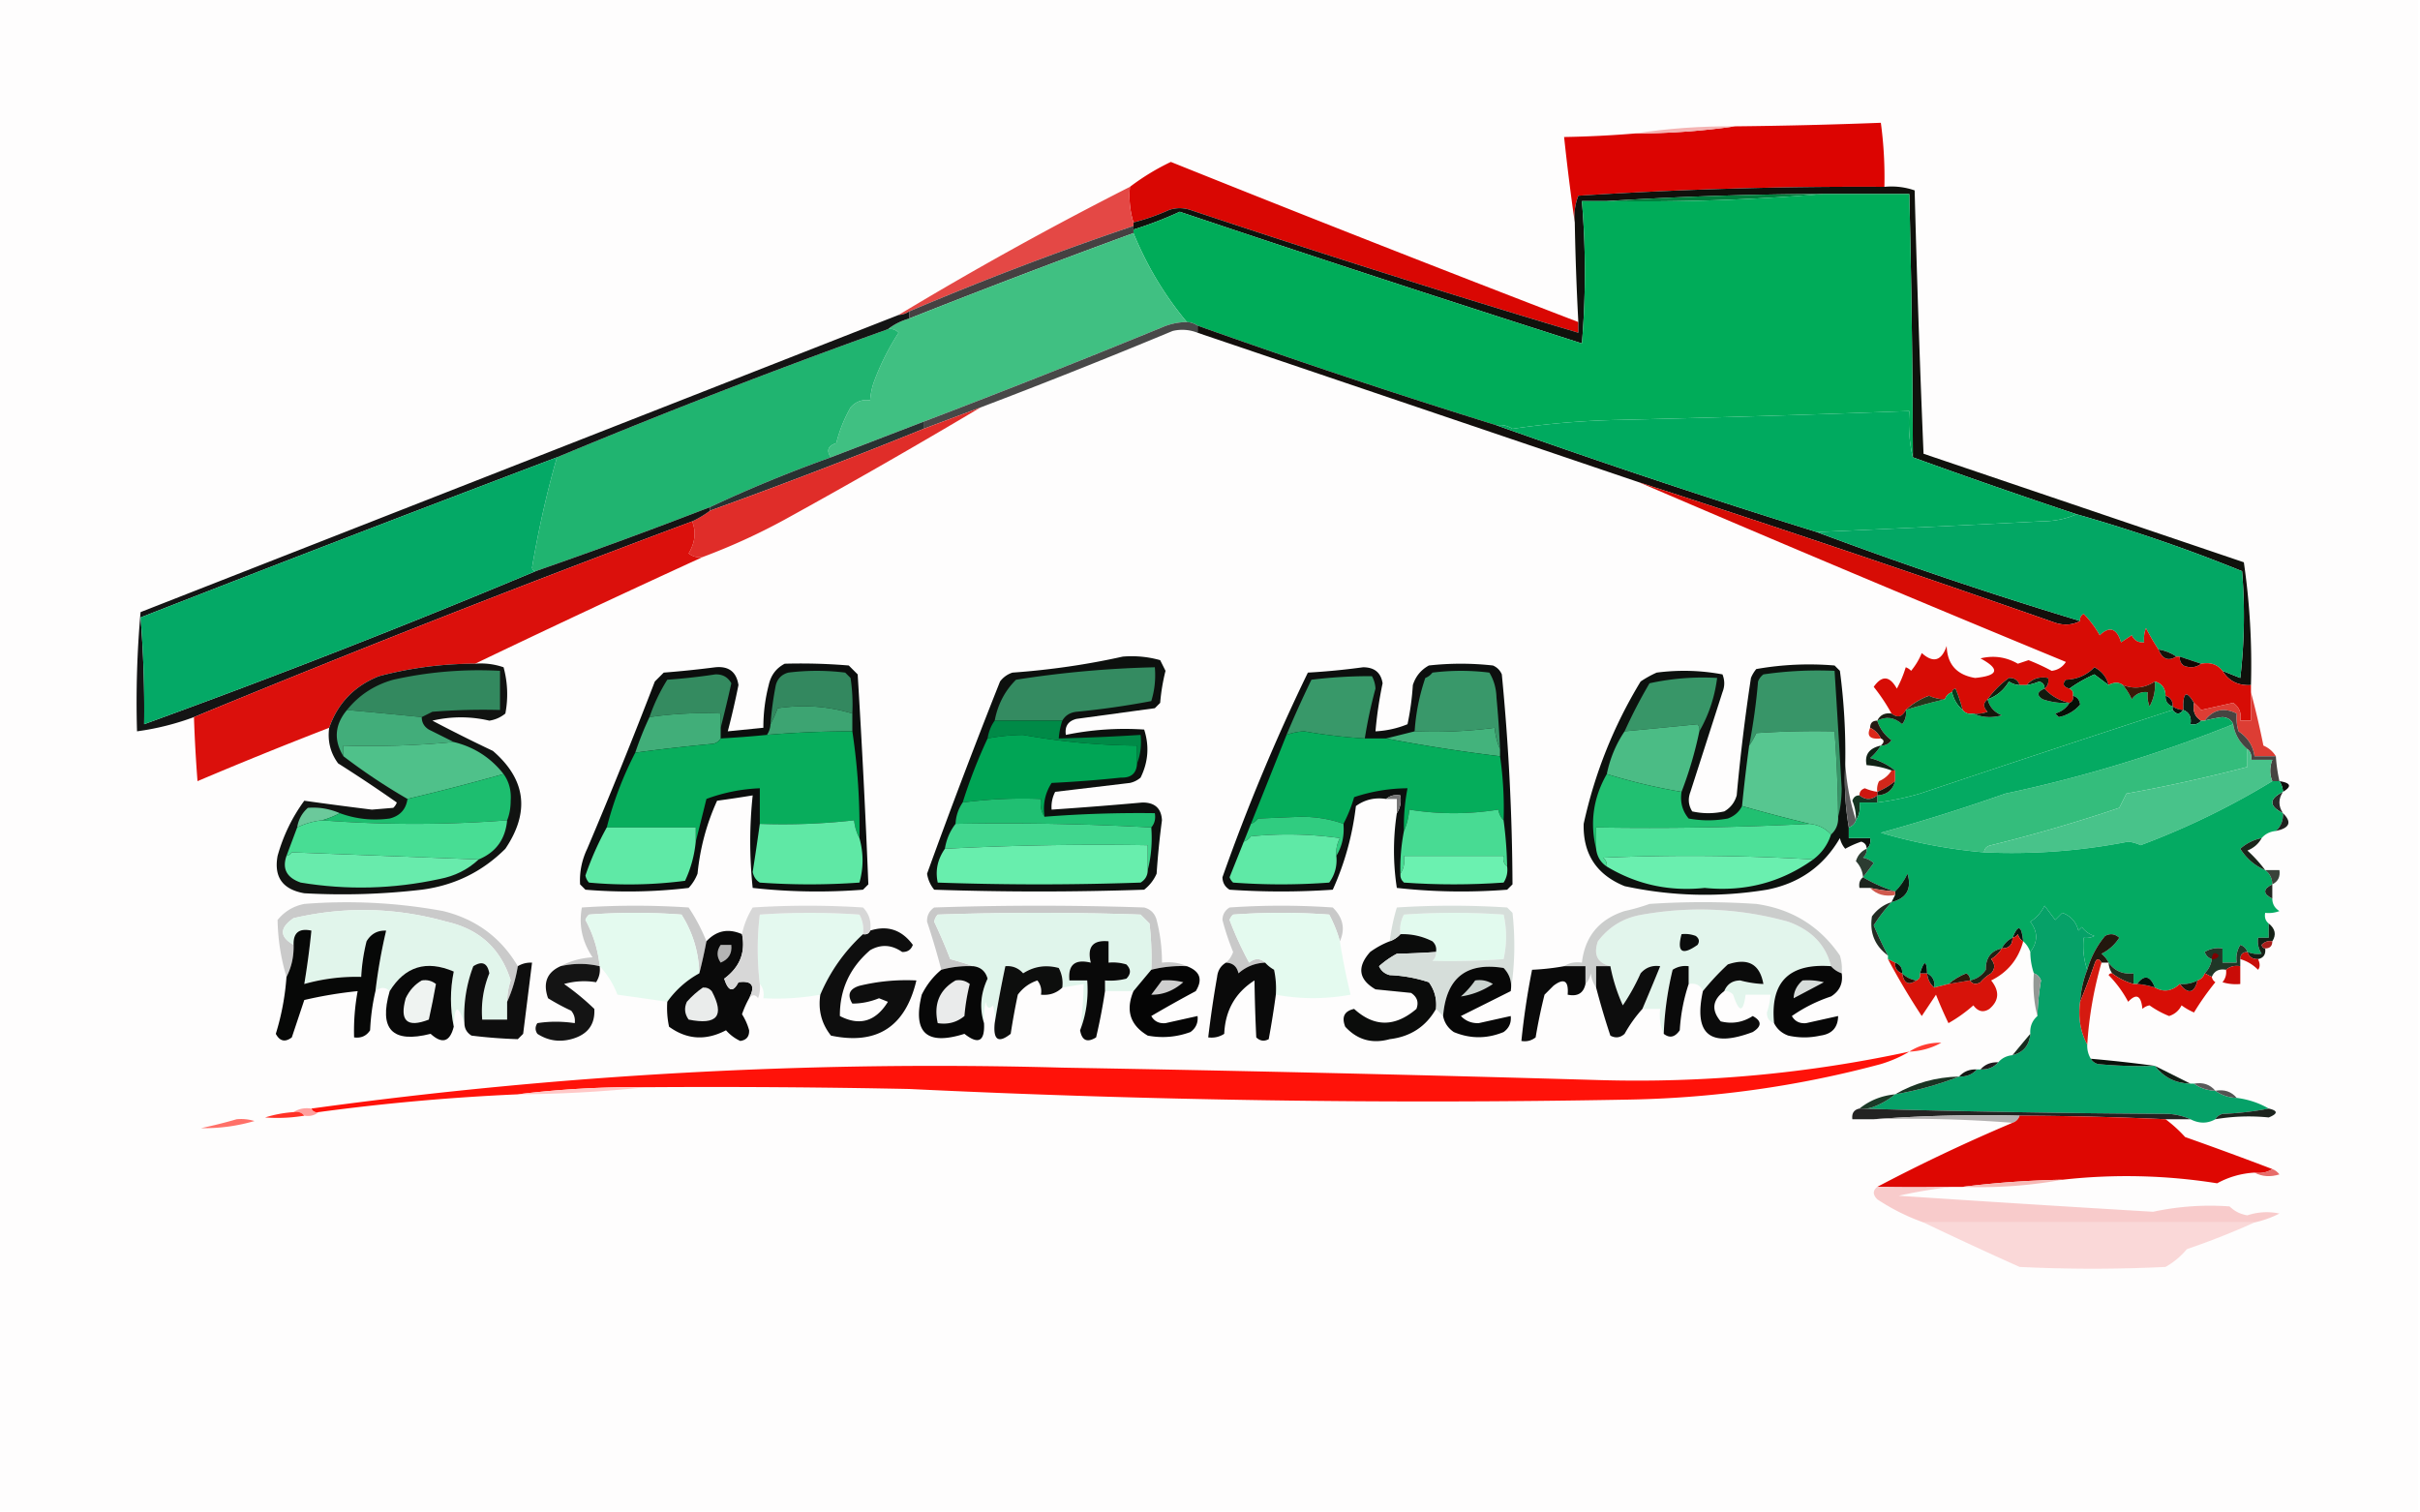 <?xml version="1.0" encoding="UTF-8"?>
<svg data-bbox="-0.5 -0.5 680 425" height="425" width="680" xmlns="http://www.w3.org/2000/svg" shape-rendering="geometricPrecision" text-rendering="geometricPrecision" image-rendering="optimizeQuality" fill-rule="evenodd" clip-rule="evenodd" data-type="ugc">
    <g>
        <path d="M-.5-.5h680v425H-.5z" fill="#fefdfd"/>
        <path d="M529.5 52.5q-43.043-.248-86 2.5-1.402 3.57-1 7.5a645 645 0 0 1-3-24q10.02-.169 20-1 14.294-.02 28-2 20.508-.209 41-1a114 114 0 0 1 1 18" fill="#dc0401"/>
        <path d="M487.5 35.5q-13.706 1.98-28 2 13.697-2.114 28-2" fill="#f4b4b3"/>
        <path d="M443.5 90.5v3a3619 3619 0 0 1-109-34.5q-3-1-6 0a61.5 61.5 0 0 1-10 3.5q-1.469-4.687-1-10a66 66 0 0 1 11.5-7 8246 8246 0 0 0 114.5 45" fill="#d90703"/>
        <path d="M529.5 52.5q4.422-.416 8.5 1 .946 37.011 2.5 74l90 30.5a199 199 0 0 1 2 34.5q-5.377.312-8-4 2.457.989 5 2a150.5 150.5 0 0 0 .5-30 452 452 0 0 0-46.5-16 1872 1872 0 0 1-46-16 3504 3504 0 0 0-1-74h-24q-30.768.102-61 2h-7a240.4 240.4 0 0 1 0 40 7907 7907 0 0 1-113-37 107 107 0 0 1-13 5v-2a61.5 61.5 0 0 0 10-3.5q3-1 6 0a3619 3619 0 0 0 109 34.5v-3a785 785 0 0 1-1-28q-.402-3.93 1-7.5a1236 1236 0 0 1 86-2.5" fill="#10110c"/>
        <path d="M512.5 54.5a615 615 0 0 1-61 2 1027 1027 0 0 1 61-2" fill="#00803e"/>
        <path d="M317.5 52.5q-.469 5.313 1 10v1a888 888 0 0 0-63 24 5.73 5.73 0 0 1-3 1 1022 1022 0 0 1 65-36" fill="#e44845"/>
        <path d="M512.5 54.5h24q.89 36.993 1 74-1.477-6.201-1-13a5822 5822 0 0 1-82 2.5 231 231 0 0 0-29.5 2.5q-2.034-1.32-4.5-1a2161 2161 0 0 1-84-28 5.73 5.73 0 0 0-3-1q-9.39-11.265-15-25v-1a107 107 0 0 0 13-5 7907 7907 0 0 0 113 37 240.4 240.4 0 0 0 0-40h7a615 615 0 0 0 61-2" fill="#00ac59"/>
        <path d="M318.5 63.5v2a2524 2524 0 0 0-63 24v-2a888 888 0 0 1 63-24" fill="#454142"/>
        <path d="M318.5 65.5q5.61 13.735 15 25-3.64.034-7 1.5a2771 2771 0 0 1-67 26.5l-26 10q-2.058-2.775 1.5-4a39.2 39.2 0 0 1 4-10q2.166-2.483 5.5-2 .18-2.548 1-5 2.748-7.496 7-14-1.237-1.329-3-1 2.625-2.055 6-3a2524 2524 0 0 1 63-24" fill="#40c082"/>
        <path d="M336.5 91.5a2161 2161 0 0 0 84 28 2373 2373 0 0 0 90 30 1204 1204 0 0 0 74 25q-3.192 1.694-7 .5a5231 5231 0 0 0-117-39.5q-62.02-21.013-124-42z" fill="#130f0c"/>
        <path d="M333.5 90.5a5.73 5.73 0 0 1 3 1v2a11.6 11.6 0 0 0-7-.5 1864 1864 0 0 1-54 21.5l-16 6v-2a2771 2771 0 0 0 67-26.5 17.8 17.8 0 0 1 7-1.5" fill="#484848"/>
        <path d="M537.5 128.5a1872 1872 0 0 0 46 16q-4.392 1.98-10 2-31.734 1.65-63 3a2373 2373 0 0 1-90-30q2.466-.32 4.5 1a231 231 0 0 1 29.5-2.5 5822 5822 0 0 0 82-2.5q-.477 6.799 1 13" fill="#00aa5f"/>
        <path d="M249.5 92.5q1.763-.329 3 1-4.252 6.504-7 14a20.2 20.2 0 0 0-1 5q-3.334-.483-5.5 2a39.2 39.2 0 0 0-4 10q-3.558 1.225-1.5 4a384 384 0 0 0-34 14 1507 1507 0 0 1-49 18q-.814-.09-1-1 2.752-16.185 7-31a1953 1953 0 0 1 93-36" fill="#20b470"/>
        <path d="M259.5 118.5v2a1631 1631 0 0 1-60 23v-1a384 384 0 0 1 34-14z" fill="#283232"/>
        <path d="M275.5 114.5a1886 1886 0 0 1-55 31.5 178 178 0 0 1-23 10.5q-2.217.393-4-1 2.732-4.539 1-9a27.2 27.2 0 0 0 5-3 1631 1631 0 0 0 60-23z" fill="#e02d29"/>
        <path d="M255.5 87.5v2q-3.375.945-6 3a1953 1953 0 0 0-93 36 11882 11882 0 0 0-117 45 324 324 0 0 1 1 30 2456 2456 0 0 0 110-43 1507 1507 0 0 0 49-18v1a27.2 27.2 0 0 1-5 3 4395 4395 0 0 0-140 55 74.8 74.8 0 0 1-16 4 286 286 0 0 1 1-33.5 477805 477805 0 0 0 213-83.5 5.73 5.73 0 0 0 3-1" fill="#141414"/>
        <path d="M583.5 144.5a452 452 0 0 1 46.5 16 150.5 150.5 0 0 1-.5 30q-2.543-1.011-5-2-2.127-2.712-6-2l-6-2h-1q-2.145-1.556-5-2a69 69 0 0 1-3.5-6 8.4 8.4 0 0 0-.5 4q-2.436.21-3.5-2l-3 2q-1.817-5.943-6-2a29.8 29.8 0 0 0-4.5-6q-1.197.686-1 2a1204 1204 0 0 1-74-25q31.266-1.35 63-3 5.608-.02 10-2" fill="#03a764"/>
        <path d="M460.5 135.5a5231 5231 0 0 1 117 39.5q3.808 1.194 7-.5-.197-1.314 1-2a29.8 29.8 0 0 1 4.5 6q4.183-3.943 6 2l3-2q1.064 2.21 3.5 2a8.4 8.4 0 0 1 .5-4 69 69 0 0 0 3.5 6q1.636 4.038 5 2h1q-.129 1.494 1 2.5 2.83 1.17 5-.5 3.873-.712 6 2 2.623 4.312 8 4v10h-3q.576-3.248-2-5l-9 2a31 31 0 0 0-2-2q-3.274-5.538-3 2a5.73 5.73 0 0 1-3-1q.11-2.29-2-3-.081-3.198-3-4-4.31 2.782-9 1-1.698-1.281-4 0-.833-3.343-4-5-3.188 3.323-8 3.5-1.6 1.738 1 2.5 1.257.513 1 2 .257 1.487-1 2-4.208-.907-7-4 1.356-1.063 1-3-3.765-.67-6 2h-2q-.693-2.07-3-2a25.7 25.7 0 0 0-6 6q-1.937 1.563 0 3.5a8.4 8.4 0 0 1-4 .5q-1.937.356-3-1a54 54 0 0 0-2-6q-.91.186-1 1-1.5.5-2 2a11.2 11.2 0 0 1-4.5-1q-3.818 1.456-6.5 4-1.458 2.99-4 1a52 52 0 0 0-5-7.5q3.464-4.929 6.5.5a32.5 32.5 0 0 0 2.5-6 3.65 3.65 0 0 1 1.5 1 19 19 0 0 0 3-5q4.844 4.345 7-2 .222 7.728 8 9 9.864-.966 1.5-5.5 5.571-1.344 10.5 1.5l3-1a58 58 0 0 1 6.5 3q2.562-.304 4-2.5a9218 9218 0 0 1-120-50.5" fill="#d70c05"/>
        <path d="M156.5 128.5q-4.248 14.815-7 31 .186.91 1 1a2456 2456 0 0 1-110 43 324 324 0 0 0-1-30q58.23-22.75 117-45" fill="#04a966"/>
        <path d="M194.5 146.5q1.732 4.461-1 9 1.783 1.393 4 1a3946 3946 0 0 0-64 30 105.3 105.3 0 0 0-27 3.5q-10.37 4.119-14 14.5a1229 1229 0 0 0-37 15 408 408 0 0 1-1-18 4395 4395 0 0 1 140-55" fill="#db100c"/>
        <path d="M606.5 182.5q2.855.444 5 2-3.364 2.038-5-2" fill="#14130a"/>
        <path d="M315.5 184.5q5.409-.434 10.5 1l1.5 3a55.6 55.6 0 0 0-1.5 9l-1.5 1.5-22 3q-3.544.884-3 4.5a82 82 0 0 1 22-1.5q2.234 6.916-1 13.5a6.8 6.8 0 0 1-3 1.5l-21 2.5a9.1 9.1 0 0 0-1 5q12.757-.861 25.5-2 5.248-.031 5.5 5a228 228 0 0 0-1.5 15 11.5 11.5 0 0 1-3.5 4.5 870 870 0 0 1-59 0 9.2 9.2 0 0 1-2-4.5 1854 1854 0 0 1 20.5-54 6.98 6.98 0 0 1 3.5-2.5q15.885-1.137 31-4.5" fill="#0d100e"/>
        <path d="m612.5 184.5 6 2q-2.17 1.67-5 .5-1.129-1.006-1-2.5" fill="#120803"/>
        <path d="M133.5 186.5a19.4 19.4 0 0 1 8 1 28.7 28.7 0 0 1 .5 13 9.2 9.2 0 0 1-4.5 2 34.9 34.9 0 0 0-16 0 443 443 0 0 0 17 8.5q13.93 12.02 3.5 27.5-9.737 9.708-23.5 11.5a191 191 0 0 1-33 1q-9.13-1.605-7.5-10.5 2.38-8.508 7.5-15.5 9.368 1.315 19 2.5l6-.5a3.65 3.65 0 0 0 1-1.5 408 408 0 0 0-16.5-11q-3.247-4.421-2.5-10 3.63-10.381 14-14.5a105.3 105.3 0 0 1 27-3.5" fill="#111311"/>
        <path d="M220.5 186.5q9.014-.249 18 .5l2.5 2.5a2742 2742 0 0 1 3 59l-1.5 1.5q-15.57 1.213-31-.5a123 123 0 0 1 0-26 359 359 0 0 1-10 1.5q-4.416 9.665-5.5 20.5a12.4 12.4 0 0 1-2.5 4 144.2 144.2 0 0 1-29 .5l-1.5-1.5q-.288-5.17 2-10a1460 1460 0 0 0 19-47l2.5-2.5q7.27-.57 14.5-1.5 5.666-.55 6.5 5a225 225 0 0 1-3 13l10-1q-.022-6.09 1.5-12 .899-4.131 4.5-6" fill="#0c0e0d"/>
        <path d="M392.5 228.5q1.426-2.128 1-5-2.398-.401-4 1-4.778-.72-8.5 2-1.464 12.373-6.5 23.5-14.5 1-29 0-1.956-1.206-2-3.5a557 557 0 0 1 24-57.5 198 198 0 0 0 15.5-1.5q4.795-.006 5.5 4.5a113 113 0 0 0-2 13.5 27.3 27.3 0 0 0 9-2 77 77 0 0 0 1.5-11q1.161-3.659 4.5-5.5 9-1 18 0 1.75.75 2.5 2.5a639 639 0 0 1 3 59l-1.5 1.5q-15.57 1.213-31-.5a69.2 69.2 0 0 1 0-21" fill="#0d0f0e"/>
        <path d="M518.5 214.5q-.485 9.285 1 18v3h6q.356 1.937-1 3 .045-1.496-1.5-2a27 27 0 0 0-4.5 2 6.8 6.8 0 0 1-1.5-3q-6.871 11.85-20.5 14.5-20.099 3.295-40-1-11.827-4.816-11.5-17.5 4.666-21.331 16-40a29.5 29.5 0 0 1 4.5-2.5q9.374-1.213 18.5.5 1 2.5 0 5l-9 28q-1.114 2.911.5 5.5 4.5 1 9 0 2.639-1.512 3.5-4.5a555 555 0 0 1 4-33 9.5 9.5 0 0 1 1.5-2.5 85.4 85.4 0 0 1 22-1l1.5 1.5a175 175 0 0 1 1.5 26" fill="#0d110e"/>
        <path d="M567.5 192.5a5.6 5.6 0 0 1-3-1q-2.147 3.656-6 5a25.7 25.7 0 0 1 6-6q2.307-.07 3 2" fill="#111f0f"/>
        <path d="M592.5 192.5a514 514 0 0 1-4-3q-3.907 1.755-7 4-2.6-.762-1-2.5 4.812-.177 8-3.5 3.167 1.657 4 5" fill="#0b1308"/>
        <path d="M574.5 193.5q.045-1.496-1.5-2a14 14 0 0 1-3.5 1q2.235-2.67 6-2 .356 1.937-1 3" fill="#151d0f"/>
        <path d="M118.5 201.5q-10.35-1.049-21-2 5.05-6.27 13-8.5a109.8 109.8 0 0 1 30-2.5v11q-9.513-.25-19 .5z" fill="#33895f"/>
        <path d="M298.5 202.5h-19q1.291-6.84 6-11.5a292 292 0 0 1 39-3.5q.426 4.915-1 9.5a228 228 0 0 1-21 3q-2.73.3-4 2.5" fill="#348b61"/>
        <path d="M548.5 194.5q.09-.814 1-1a54 54 0 0 1 2 6q-2.292-1.953-3-5" fill="#073a1c"/>
        <path d="M592.5 192.5q2.302-1.281 4 0a16.6 16.6 0 0 1 2.5 4q1.665-2.305 4.5-2a8.4 8.4 0 0 0 .5 4q1.803-3.266 1.5-7 2.919.802 3 4-.11 2.29 2 3v1a8838 8838 0 0 0-71 23.5 77 77 0 0 1-12 2.5v-2q4.056-.255 5-4v-3q-2.962-2.385-7-3.5a14.7 14.7 0 0 0 3-3.5q1.884.058 3-1.5-2.946-2.176-4-5.5 3.712-1.932 7 1 1.393-1.783 1-4 5.123-1.638 11-3 .5-1.5 2-2 .708 3.047 3 5 1.063 1.356 3 1 3.7 1.701 8 .5-3.203-1.314-4-4.5 3.853-1.344 6-5a5.6 5.6 0 0 0 3 1h2a14 14 0 0 0 3.5-1q1.545.504 1.5 2-3.187 1.302-.5 3a19.5 19.5 0 0 0 7.5 1q-1.252 2.165-4 3l1 1q3.65-.785 6-3.5-.208-1.951-2-2.5.257-1.487-1-2 3.093-2.245 7-4a514 514 0 0 0 4 3" fill="#03aa57"/>
        <path d="M605.5 191.5q.303 3.734-1.5 7a8.4 8.4 0 0 1-.5-4q-2.835-.305-4.5 2a16.6 16.6 0 0 0-2.5-4q4.69 1.782 9-1" fill="#3a1a08"/>
        <path d="M202.5 204.5v-4q-10.133-.44-20 1a50.6 50.6 0 0 1 5-10.5q6.784-.48 13.5-1.5 3.051-.102 4.5 2.5a366 366 0 0 1-3 12.5" fill="#348b60"/>
        <path d="M239.5 200.5q-10.089-3.102-21-1.5a36 36 0 0 1-2 4.5 94 94 0 0 1 1.5-11q.75-2.75 3.5-3.5a64.2 64.2 0 0 1 16 0l1.5 1.5q.747 4.975.5 10" fill="#33885f"/>
        <path d="M574.5 193.5q2.792 3.093 7 4a19.5 19.5 0 0 1-7.5-1q-2.687-1.698.5-3" fill="#13190e"/>
        <path d="M546.5 196.5q-5.877 1.362-11 3 2.682-2.544 6.5-4 2.16.972 4.5 1" fill="#26361b"/>
        <path d="M582.5 195.5q1.792.549 2 2.5-2.35 2.715-6 3.5l-1-1q2.748-.835 4-3 1.257-.513 1-2" fill="#060f06"/>
        <path d="M608.5 195.5q2.11.71 2 3-2.11-.71-2-3" fill="#071a10"/>
        <path d="M616.5 197.5q-.634 3.422 2 5-1.063 1.356-3 1 .514-2.975-2-4-.274-7.538 3-2" fill="#0d1d16"/>
        <path d="M610.5 198.5q1.336.915 3 1-1.5 2-3 0z" fill="#07140d"/>
        <path d="M516.5 229.5a362 362 0 0 0-1-24 242 242 0 0 0-22 .5 19.6 19.6 0 0 1-2 3.5q1.725-8.91 2.5-18a4.46 4.46 0 0 1 1.5-2 106 106 0 0 1 20-1q1.055 16.488 2 33-.004 4.283-1 8" fill="#389568"/>
        <path d="M535.5 199.5q.393 2.217-1 4-3.288-2.932-7-1 1.18-2.406 4-2 2.542 1.99 4-1" fill="#1a1e13"/>
        <path d="M558.5 196.5q.797 3.186 4 4.5-4.3 1.201-8-.5a8.4 8.4 0 0 0 4-.5q-1.937-1.937 0-3.5" fill="#15170b"/>
        <path d="M421.5 210.5q-1.214-2.688-1.5-6a130 130 0 0 1-22.5 1 58.4 58.4 0 0 1 3-15 4.46 4.46 0 0 0 2-1.5 64.2 64.2 0 0 1 16 0q1.878 3.062 2 7 .687 7.243 1 14.5" fill="#39986a"/>
        <path d="M477.5 205.5a2.43 2.43 0 0 0-.5-2 4037 4037 0 0 1-20.5 2 142 142 0 0 1 7-13.5 69.6 69.6 0 0 1 19-1.5q-1.044 8.131-5 15" fill="#389668"/>
        <path d="M527.5 202.5q1.054 3.324 4 5.5-1.116 1.558-3 1.5 1.509-1.344 0-2a6.55 6.55 0 0 0-3-3q0-2 2-2" fill="#241912"/>
        <path d="M239.5 200.5v5q-12.025.001-24 1a5.73 5.73 0 0 0 1-3 36 36 0 0 0 2-4.5q10.911-1.602 21 1.5" fill="#3da472"/>
        <path d="M383.5 207.5a148 148 0 0 1-17-2 17.1 17.1 0 0 0-5 1 316 316 0 0 1 7-15.5 133 133 0 0 1 17-1 7.9 7.9 0 0 1 1 3.5 131 131 0 0 0-3 14" fill="#389869"/>
        <path d="M632.5 194.5a251 251 0 0 1 3.5 15q2.277.995 3.5 3h-6q-.627-4.408-4.5-7a12.9 12.9 0 0 1-.5-5q-5.433-2.68-9 2h-1q-2.634-1.578-2-5a31 31 0 0 1 2 2l9-2q2.576 1.752 2 5h3z" fill="#dd3d34"/>
        <path d="M279.5 202.5h19a20.7 20.7 0 0 0-1 5q11.513-.27 23-1 .46 4.328-1 8v-5a185.7 185.7 0 0 1-32-3q-5.125.059-10 1 .444-2.855 2-5" fill="#008a47"/>
        <path d="M525.5 204.5a6.55 6.55 0 0 1 3 3q-4.551.476-3-3" fill="#db2719"/>
        <path d="M97.5 199.5q10.65.951 21 2 .016 2.276 2 3.5l7 3.5a249 249 0 0 1-31 1v3q-4.18-6.778 1-13" fill="#42ad7a"/>
        <path d="M421.5 210.5v2a460 460 0 0 1-32-5l8-2q11.38.471 22.5-1 .286 3.312 1.5 6" fill="#43b37c"/>
        <path d="M202.5 204.5v3q-.626 1.083-2 1.5a495 495 0 0 0-22 2.5 91 91 0 0 1 4-10 106.3 106.3 0 0 1 20-1z" fill="#41ae79"/>
        <path d="M319.5 214.5q-.19 4.158-4.5 4a341 341 0 0 1-19.5 1.5q-2.76 4.24-2 9.5-1.426-2.128-1-5-11.13-.446-22 1a147 147 0 0 1 7-18 56 56 0 0 1 10-1 185.7 185.7 0 0 0 32 3z" fill="#00a555"/>
        <path d="M477.5 205.5a108 108 0 0 1-5 17 161 161 0 0 1-21-5q1.367-6.636 5-12a4037 4037 0 0 0 20.5-2q.696.891.5 2" fill="#4bbc85"/>
        <path d="M127.5 208.5q8.59 2.1 14 9a665 665 0 0 1-27 7 169 169 0 0 1-18-12v-3a249 249 0 0 0 31-1" fill="#4fc18a"/>
        <path d="M627.5 203.5q.692 4.205 4 7v5a443 443 0 0 1-34 7.5l-2 4a443 443 0 0 1-36 10.5q-1.82.37-2 2a146.7 146.7 0 0 1-29-5.5 532 532 0 0 0 35-11 384 384 0 0 0 64-19.5" fill="#34bd7c"/>
        <path d="M639.5 212.5a46 46 0 0 0 1 7h-2q-1.162-2.832 0-6h-6q.356-1.937-1-3-3.308-2.795-4-7-.705-1.79-3-2a39 39 0 0 0-5 1q3.567-4.68 9-2a12.9 12.9 0 0 0 .5 5q3.873 2.592 4.5 7z" fill="#474441"/>
        <path d="M239.5 205.5q2.219 14.694 2 30-1.203-2.178-1.5-5a180 180 0 0 1-26.5 1v-10a48.5 48.5 0 0 0-15 3 1331 1331 0 0 1-3 12v-4h-25a99.7 99.7 0 0 1 8-21 495 495 0 0 1 22-2.5q1.374-.417 2-1.5 6.514-.359 13-1a289 289 0 0 1 24-1" fill="#08ad5c"/>
        <path d="M516.5 229.5q.147 3.08-2 5-2.3-2.618-6-3a486 486 0 0 1-19-5 447 447 0 0 1 2-17 19.6 19.6 0 0 0 2-3.5 242 242 0 0 1 22-.5q.898 11.979 1 24" fill="#57c690"/>
        <path d="M383.5 207.5h6a460 460 0 0 0 32 5 102 102 0 0 1 1 18q-1.152-1.144-1.5-3a78.6 78.6 0 0 1-25 0q-.286 3.312-1.5 6a55 55 0 0 1 1-12 47.8 47.8 0 0 0-15 2.5 41 41 0 0 1-3 7.5q-5.41-1.986-12-2l-12 .5q-.816 1.076-2 1.5 4.989-12.457 10-25a17.1 17.1 0 0 1 5-1 148 148 0 0 0 17 2" fill="#05ad5b"/>
        <path d="M528.5 209.5a14.7 14.7 0 0 1-3 3.5q4.038 1.115 7 3.5h-1q-3.196-1.221-7-1.5-.93-4.387 4-5.5" fill="#112216"/>
        <path d="M531.5 216.5h1v3a19 19 0 0 1-5 3 4.93 4.93 0 0 1 .5-3q2.277-.995 3.5-3" fill="#d2271a"/>
        <path d="M532.5 219.5q-.944 3.745-5 4v-1a19 19 0 0 0 5-3" fill="#1a150a"/>
        <path d="M527.5 222.5v1q-2.5 2-5 0-.045-1.496 1.5-2 1.707.733 3.5 1" fill="#cf1610"/>
        <path d="M640.5 219.5q4.822.73 1 3a5.73 5.73 0 0 0-1-3" fill="#0d0e0c"/>
        <path d="M518.5 214.5q.534 8.365 3 16-.5 1.5-2 2-1.485-8.715-1-18" fill="#5b5b5b"/>
        <path d="M631.5 210.5q1.356 1.063 1 3h6q-1.162 3.168 0 6-17.49 10.688-37 18a11.3 11.3 0 0 0-3.5-1 169.3 169.3 0 0 1-40.5 3q.18-1.63 2-2a443 443 0 0 0 36-10.5l2-4a443 443 0 0 0 34-7.5z" fill="#48c38a"/>
        <path d="M389.5 224.5q1.602-1.401 4-1 .426 2.872-1 5v-4z" fill="#767676"/>
        <path d="M641.5 222.5q-2 3 0 6-6-3 0-6" fill="#282a28"/>
        <path d="M522.5 223.5q2.5 2 5 0v2h-5q.426 2.872-1 5a13 13 0 0 0-1-5.5q.504-1.545 2-1.5" fill="#153421"/>
        <path d="M95.5 228.5a26.3 26.3 0 0 1-5 2 21.2 21.2 0 0 0-7 2q.51-3.268 3-5.5 4.641-.377 9 1.5" fill="#6bc99b"/>
        <path d="M141.5 217.5q2.3 3.201 2 7.5-.009 3.05-1 5.5a341 341 0 0 1-52 0 26.3 26.3 0 0 0 5-2q6.81 2.476 14 1.5 4.381-1.128 5-5.5a665 665 0 0 0 27-7" fill="#1dbe6f"/>
        <path d="M293.5 229.5a340 340 0 0 1 31-1q.401 2.398-1 4a757 757 0 0 0-55-1q.155-3.305 2-6a128 128 0 0 1 22-1q-.426 2.872 1 5" fill="#20bf72"/>
        <path d="M451.5 217.5a161 161 0 0 0 21 5q-.667 4.298 2 7.5 5.5 1 11 0 2.776-1.034 4-3.5a486 486 0 0 0 19 5 901 901 0 0 1-60 1v6q-2.702-11.041 3-21" fill="#21c071"/>
        <path d="M377.5 231.5q.427 4.994-2 9a9.1 9.1 0 0 1 1-5 104.7 104.7 0 0 0-25-.5q-.816 1.076-2 1.5l2-5q1.184-.424 2-1.5l12-.5q6.59.014 12 2" fill="#30cc80"/>
        <path d="M610.5 199.5q1.5 2 3 0 2.514 1.025 2 4 1.937.356 3-1h1a39 39 0 0 1 5-1q2.295.21 3 2a384 384 0 0 1-64 19.5 532 532 0 0 1-35 11 146.7 146.7 0 0 0 29 5.5 169.3 169.3 0 0 0 40.5-3 11.3 11.3 0 0 1 3.5 1q19.51-7.312 37-18h2q.915 1.337 1 3-6 3 0 6 .162 3.02-2 5-2.48.24-4 2a12.8 12.8 0 0 0-6 3q2.639 4.149 7 6 1.96 1.451 2 4-4 2 0 4 .016 2.276 2 3.5a8.4 8.4 0 0 1-4 .5q-.356 1.937 1 3v4h-3q-.32 2.466 1 4.5-1.979.292-4-.5-.467-1.467-2-2-1.428 2.318-1 5h-4v-4q-2.682-.428-5 1 .533 1.533 2 2-.35 2.343-2 4-.5 1.5-2 2-2.312 1.201-5 1-3.294 3.067-7 1-1.949-5.058-5-1h-1v-3q-4.43.525-7-3-.679-1.437-2-2.5a12.4 12.4 0 0 0 5-4.5q-1.834-1.671-4-.5a26.1 26.1 0 0 0-5 9.5q-1.465-4.18-1-9a4.93 4.93 0 0 0 3-.5 6.98 6.98 0 0 1-3.5-2.5l-1 1q-.948-3.697-4.5-5l-2 2-3-4q-1.386 2.835-4 4.5 3.249 4.251 0 8.5-.648-1.815-2-3-.688-6.787-3-1a6.55 6.55 0 0 0-3 3q-4.588.986-4.5 6-1.694 2.462-4.5 3 .197-1.314-1-2-2.844 1.162-5 3l-4 1q.406-2.82-2-4-.207-5.679-2 0 .257 1.488-1 2-2.343-.35-4-2 .11-2.29-2-3l-2-1v-1a101 101 0 0 1-4-8.5 47.7 47.7 0 0 1 5-6.5q6.372-1.632 4.5-8-1.353 2.896-3.5 5-4.866-1.525-9-4a174 174 0 0 0 3-4 6.8 6.8 0 0 0-3-1.5q1.129-1.006 1-2.5 1.356-1.063 1-3h-6v-3q1.5-.5 2-2 1.426-2.128 1-5h5a77 77 0 0 0 12-2.5 8838 8838 0 0 1 71-23.5" fill="#04aa62"/>
        <path d="M641.5 228.5q3.861 3.776-2 5 2.162-1.98 2-5" fill="#1f201e"/>
        <path d="M268.5 231.5q27.762-.495 55 1 .475 6.303-1 12v-7a828 828 0 0 0-57 1q.653-3.986 3-7" fill="#41d68e"/>
        <path d="M90.5 230.5a341 341 0 0 0 52 0q-.734 7.998-8 11-26.103-1.01-52.5-2-.575.834-1.5 1l3-8a21.2 21.2 0 0 1 7-2" fill="#48dd94"/>
        <path d="M422.5 230.5q.87 6.465 1 13-1.356-1.063-1-3h-28q.426 2.872-1 5a55 55 0 0 1 1-12q1.214-2.688 1.5-6a78.6 78.6 0 0 0 25 0q.348 1.856 1.5 3" fill="#48db93"/>
        <path d="M508.5 231.5q3.7.382 6 3-1.4 4.306-5 7a582 582 0 0 0-59-.5q1.129 1.006 1 2.5-2.625-1.739-3-5v-6a901 901 0 0 0 60-1" fill="#4de098"/>
        <path d="M375.5 240.5q.42 4.158-2 7.5-13.5 1-27 0a3.65 3.65 0 0 1-1-1.5q2.023-5.038 4-10 1.184-.424 2-1.5a104.7 104.7 0 0 1 25 .5 9.1 9.1 0 0 0-1 5" fill="#5fe9a6"/>
        <path d="M635.5 235.5q-1.272 2.39-4 3.5a38.5 38.5 0 0 1 5 5.5q-4.361-1.851-7-6a12.8 12.8 0 0 1 6-3" fill="#1b251a"/>
        <path d="M170.5 232.5h25v4a33.3 33.3 0 0 1-3 11 122 122 0 0 1-27 .5 3.94 3.94 0 0 1-1-2q2.457-7.15 6-13.5" fill="#5fe9a6"/>
        <path d="M524.5 238.5q.129 1.494-1 2.5a6.8 6.8 0 0 1 3 1.5 174 174 0 0 1-3 4q-.19-2.55-2-4.5.717-2.463 3-3.5" fill="#2c3c31"/>
        <path d="M509.5 241.5q-13.524 9.696-30.5 8-14.895 1.584-27.5-6 .129-1.494-1-2.5a582 582 0 0 1 59 .5" fill="#6aefaf"/>
        <path d="M134.5 241.5q-4.57 4.285-11 5.5-19.437 4.229-39 1-5.905-2.057-4-7.5.925-.166 1.5-1 26.397.99 52.5 2" fill="#68ebac"/>
        <path d="M241.5 235.5q1.738 6.321 0 12.5-14 1-28 0-1.617-1.011-2-3a763 763 0 0 0 2-13.5q13.377.476 26.5-1 .297 2.822 1.5 5" fill="#5fe8a5"/>
        <path d="M322.5 244.5q-.016 2.276-2 3.5-28.5 1-57 0-1.101-5.007 2-9.5a828 828 0 0 1 57-1z" fill="#68eead"/>
        <path d="M423.5 243.5q.32 2.466-1 4.5-14 1-28 0-1.129-1.006-1-2.5 1.426-2.128 1-5h28q-.356 1.937 1 3" fill="#6bf1b0"/>
        <path d="M636.5 244.5h4q.406 2.82-2 4-.04-2.549-2-4" fill="#3a433a"/>
        <path d="m531.5 253.5 1-2v-1q2.147-2.104 3.5-5 1.872 6.368-4.5 8" fill="#0a1a10"/>
        <path d="M523.5 246.5q4.134 2.475 9 4a52 52 0 0 1-7-1h-3q-.356-1.937 1-3" fill="#1d241e"/>
        <path d="M638.5 248.5v4q-4-2 0-4" fill="#212721"/>
        <path d="M525.5 249.5q3.459.74 7 1v1q-4.332.765-7-2" fill="#cf594d"/>
        <path d="M145.5 271.5q-.87 5.311-3 10a19 19 0 0 1 1-6q-4.16-13.36-18-16.5-21.468-6.024-43-1-6 4.095 0 7.5.12 4.922-2 9a58.4 58.4 0 0 1-2.5-16q2.928-3.591 7.5-4.5a150 150 0 0 1 39 2q13.878 3.413 21 15.5" fill="#cacaca"/>
        <path d="M198.5 264.5q-.882 4.665-2 9-.252-9.001-5-16.5a169 169 0 0 0-26 0 3.65 3.65 0 0 0-1 1.5q3.33 6.142 4 13-5.421-1.288-11 0 4.055-2.194 9-2.5-4.373-6.56-3-14 15-1 30 0a50.7 50.7 0 0 1 5 9.5" fill="#c9c9c9"/>
        <path d="M333.5 271.5a34.2 34.2 0 0 0-10 1 85 85 0 0 0-.5-13l-2.5-2.5q-28.5-1-57 0a3.94 3.94 0 0 0-1 2 145 145 0 0 1 4.5 10.5 97 97 0 0 1 6.5 2 29.2 29.2 0 0 0-9 1 211 211 0 0 0-4-13.5q-.091-2.566 2-4a870 870 0 0 1 59 0q2.75.75 3.5 3.5a47.2 47.2 0 0 1 1.5 12q3.839-.452 7 1" fill="#c8c8c8"/>
        <path d="M376.5 264.5q-1.032-3.78-3-7.5-13.5-1-27 0a3.65 3.65 0 0 0-1 1.5 97 97 0 0 0 5.5 12q2.424-1.952 4.5 0-4.311.184-7.5 3-.633-2.889-3.5-3 1.337-1.142 2-3a71 71 0 0 1-3-9q.044-2.294 2-3.5a210 210 0 0 1 29 0q4.33 4.272 2 9.5" fill="#c9c9c9"/>
        <path d="M586.5 272.5a29.5 29.5 0 0 0-2 9q-.884 6.707 2 12-.1 2.188 1 4 .626 1.083 2 1.5 7.984.749 16 .5 3.724 4.862 10 5h1q2.571 1.857 6 2 2.571 1.857 6 2 4.928.642 9 3-6.221 1.237-13 1.5-1.374.417-2 1.5-3.339 1.884-7 0-2.688-1.214-6-1.5-43.755-.252-87-1.5a8.4 8.4 0 0 0 4-.5q3.387-1.314 6-3.5 9.414-1.6 18-5 3.08.147 5-2h1q3.08.147 5-2 1.52-1.76 4-2 4.592-1.152 5-6-.202-3.081 2-5 .145-4.93 1-10-.533-1.533-2-2a19.2 19.2 0 0 1-1-6q3.249-4.249 0-8.5 2.614-1.665 4-4.5l3 4 2-2q3.552 1.303 4.5 5l1-1a6.98 6.98 0 0 0 3.5 2.5 4.93 4.93 0 0 1-3 .5q-.465 4.82 1 9" fill="#06a168"/>
        <path d="M638.5 252.5q3.34 1.351 3 5-2.975-.514-4 2 1.025-2.514 4-2 .34-3.649-3-5" fill="#0f130f"/>
        <path d="M142.5 281.5v5h-7q-.527-6.768 2-13-.786-4.344-4.5-2a38.7 38.7 0 0 0-2.5 16q-2.739-8.11-3 1-1.577-7.831 0-15.5-11.523-4.937-18 5.5-1.808-1.779-4 0a151 151 0 0 1 3-17q-3.604-.16-5.5 3a52 52 0 0 0-1.5 10 53.8 53.8 0 0 0-16 2 235 235 0 0 0 2-15q-5.175-1.115-5 4-6-3.405 0-7.5 21.532-5.024 43 1 13.84 3.14 18 16.5a19 19 0 0 0-1 6" fill="#e1f5eb"/>
        <path d="M514.5 271.5q-17.69-1.311-16 16-2.07-.693-2-3 .82-2.452 1-5h-7q-.992 7.666-3.5 0-1.006-1.129-2.5-1 1.226-2.967 4.5-3 3.206.865 6.5 1-1.486-8.398-10-5.5a73 73 0 0 0-7 7.5q-1.025-2.514-4-2v-5q-2.466-.32-4.5 1a90 90 0 0 0-2.5 18q-1.452-3.161-1-7h-5a779 779 0 0 0 5-12q-3.333-.483-5.5 2a59 59 0 0 1-5 9 49.2 49.2 0 0 1-3.5-11q-5.466-1.357-3.5-7 4.731-6.241 12.5-7.5 20.751-3.637 41 2 9.84 3.563 12 12.5" fill="#e2f5ec"/>
        <path d="M196.5 273.5a26.6 26.6 0 0 0-9 8q-6.775-1-14-2-1.83-4.713-5-8-.67-6.858-4-13a3.65 3.65 0 0 1 1-1.5 169 169 0 0 1 26 0q4.748 7.499 5 16.5" fill="#e4faef"/>
        <path d="M242.5 262.5q-7.861 7.236-12 17a69.3 69.3 0 0 1-16 1q.401-2.398-1-4-1.172-9.861 0-19.5a196 196 0 0 1 28 0q1.359 2.549 1 5.5" fill="#e4f9ef"/>
        <path d="M323.5 272.5a1527 1527 0 0 0-5 6h-8v-3a18.5 18.5 0 0 0 6-.5q2-2 0-4a12.9 12.9 0 0 0-5-.5v-6q-6.612-.657-5 6-6.657-1.612-6 5h5q.566 7.429-2 14 .87-6.465 1-13l-6 1q.359-2.951-1-5.5-5.427-1.449-10 1.5-2.012-2.258-5-2a339 339 0 0 0-3 16 12.9 12.9 0 0 0-.5-5q-1.524 1.701-2-1a18.5 18.5 0 0 0-.5 6q-1.956-6.194 1-12.5-.858-3.11-4-3.5a97 97 0 0 0-6.5-2 145 145 0 0 0-4.5-10.5 3.94 3.94 0 0 1 1-2q28.5-1 57 0l2.5 2.5q.749 6.481.5 13" fill="#e0f5eb"/>
        <path d="M376.5 264.5a182 182 0 0 0 3 15q-10.586 1.941-21 0a25 25 0 0 0-.5-7q-1.492-.85-2.5-2-2.076-1.952-4.5 0a97 97 0 0 1-5.5-12 3.65 3.65 0 0 1 1-1.5q13.5-1 27 0 1.968 3.72 3 7.5" fill="#e4faef"/>
        <path d="M403.5 267.5q.329-1.763-1-3a18.35 18.35 0 0 0-9-2q-.359-2.951 1-5.5a196 196 0 0 1 28 0q1.386 6.148 0 12.5-10.006.752-20 .5 1.129-1.006 1-2.5" fill="#e2faee"/>
        <path d="M568.5 264.5q-1.083-.626-1.5-2-.575.834-1.5 1 2.312-5.787 3 1" fill="#09160e"/>
        <path d="M105.5 278.5q-1.234 5.216-1.5 11-1.574 2.41-4.5 2a61.3 61.3 0 0 1 1-13 117 117 0 0 0-15 2.5L82 291.5q-2.82 2.144-4.5-1a71 71 0 0 0 3-16q2.12-4.078 2-9-.175-5.115 5-4a235 235 0 0 1-2 15 53.8 53.8 0 0 1 16-2 52 52 0 0 1 1.5-10q1.896-3.16 5.5-3a151 151 0 0 0-3 17" fill="#070807"/>
        <path d="M208.5 262.5q1.552 7.677-5 12.5 1.727 5.421 4 1 5.748-.771 3 4.5a27.7 27.7 0 0 0-2 4.5 16.3 16.3 0 0 1 2 4.5q.099 2.649-2.5 3a12.2 12.2 0 0 1-4-3q-8.478 4.461-16-1a25 25 0 0 1-.5-7 26.6 26.6 0 0 1 9-8q1.118-4.335 2-9 4.245-4.542 10-2" fill="#0a0a0a"/>
        <path d="M230.5 279.5q4.138-9.764 12-17 1.487.258 2-1 7.337-2.345 12 4-.75 2.071-3 2-4.452-3.093-9-.5-8.578 7.397-8.5 18.5 8.339 4.312 13.5-4l-2.5-1q-3.702 1.505-7.5 1.5-2.27-3.681 2-5a55.8 55.8 0 0 1 16-1.5q-4.638 19.551-24 15.5-3.981-4.991-3-11.5" fill="#0e0e0e"/>
        <path d="M531.5 253.5a47.7 47.7 0 0 0-5 6.5 101 101 0 0 0 4 8.5q-5.553-4.111-4.5-11 2.176-2.946 5.5-4" fill="#222c23"/>
        <path d="M393.5 262.5q4.75-.15 9 2 1.329 1.237 1 3-5.334.375-11 .5a26 26 0 0 0-5 3.5q.885 1.948 3 2.5a40.2 40.2 0 0 1 11 2q2.42 3.342 2 7.5-4.239 7.453-13 8.5-7.406 2.054-12.5-3.5-1.62-4.106 2.5-5 8.473 7.712 17.5 0 1.067-2.8-1.5-4.5l-10-1q-7.126-4.158-1.5-10.5a24.3 24.3 0 0 1 5.5-3q1.815-.648 3-2" fill="#0b0c0b"/>
        <path d="M310.5 278.5a163 163 0 0 1-2.5 13q-3.751 2.334-4.5-2 2.566-6.571 2-14h-5q-.657-6.612 6-5-1.612-6.657 5-6v6a12.9 12.9 0 0 1 5 .5q2 2 0 4a18.5 18.5 0 0 1-6 .5z" fill="#090909"/>
        <path d="M637.5 259.5q2.767 2.243 1 5-1.762-.329-3 1 .186.91 1 1 .322 2.518-2 3-2.29.11-3-2 2.021.792 4 .5-1.32-2.034-1-4.5h3z" fill="#142016"/>
        <path d="M638.5 264.5q0 2-2 2-.814-.09-1-1 1.238-1.329 3-1" fill="#aa1e1b"/>
        <path d="M517.5 273.5q-1.815-.648-3-2-2.16-8.937-12-12.5-20.249-5.637-41-2-7.769 1.259-12.5 7.5-1.966 5.643 3.5 7h-4v6q-1.185-1.663-1.5-4-.348 1.856-1.5 3v-5h-6q2.128-1.426 5-1 1.288-11.047 12-14.5a55 55 0 0 0 7-2q15-1 30 0 15.015 2.125 23.5 14.5a12.9 12.9 0 0 1 .5 5" fill="#cbcdcc"/>
        <path d="M472.5 262.5a8.4 8.4 0 0 1 4 .5q1.426 1.077.5 2.5-6.522 4.587-4.5-3" fill="#0b0c0c"/>
        <path d="M565.5 263.5q0 3-3 3a6.55 6.55 0 0 1 3-3" fill="#0b1d13"/>
        <path d="M592.5 270.5h-2q-1.203-2.077-2 .5a197 197 0 0 1-4 10.5q.3-4.695 2-9a26.1 26.1 0 0 1 5-9.5q2.166-1.171 4 .5a12.4 12.4 0 0 1-5 4.5q1.321 1.063 2 2.5" fill="#23180e"/>
        <path d="M202.5 265.5h3q.384 3.618-3 5-1.749-2.5 0-5" fill="#b4b4b4"/>
        <path d="M424.5 278.5q.594-3.816-2-6.5-15.702-2.563-17 13.5l-2-2q.42-4.158-2-7.5a40.2 40.2 0 0 0-11-2q-2.115-.552-3-2.5a26 26 0 0 1 5-3.5q5.666-.125 11-.5.129 1.494-1 2.5 9.994.252 20-.5 1.386-6.352 0-12.5a196 196 0 0 0-28 0q-1.359 2.549-1 5.5-1.185 1.352-3 2a57 57 0 0 1 2-9.5 240 240 0 0 1 31 0l1.5 1.5q1.233 11.268-.5 22" fill="#d6deda"/>
        <path d="M244.5 261.5q-.513 1.258-2 1 .359-2.951-1-5.5a196 196 0 0 0-28 0q-1.172 9.639 0 19.5a8.4 8.4 0 0 1-.5 4q-1.155-1.647-2.5 0 2.748-5.271-3-4.5-2.273 4.421-4-1 6.552-4.823 5-12.5.8-3.933 3-7.5a240 240 0 0 1 31 0q2.594 2.684 2 6.5" fill="#d7d7d7"/>
        <path d="M631.5 267.5q.71 2.11 3 2 .88 1.9 0 3-2.16-2.178-5-3 0-2 2-2" fill="#c90f0a"/>
        <path d="M168.5 271.5q.32 2.466-1 4.5a20.6 20.6 0 0 0-9 .5 70 70 0 0 1 8.5 7q.375 6.667-6.5 8.5-5.124 1.34-9.5-1.5-1-1.5 0-3 5.097-.801 10.5 0 .255-1.983-1-3.5a61 61 0 0 1-6.5-3.5q-2.248-6.399 3.5-9 5.579-1.288 11 0" fill="#141414"/>
        <path d="M344.5 270.5q2.867.111 3.5 3 3.189-2.816 7.5-3 1.008 1.15 2.5 2 .745 3.465.5 7a260 260 0 0 1-2 12.5q-1.926 1.026-3.5-.5a477 477 0 0 1-.5-16q-8.086 5.157-8.5 15-2.034 1.32-4.5 1a298 298 0 0 1 2.5-17q.3-2.73 2.5-4" fill="#0a0a0a"/>
        <path d="M631.5 267.5q-2 0-2 2v2q-2.398-.401-4 1-2.975-.514-4 2l-2-1q1.65-1.657 2-4-1.467-.467-2-2 2.318-1.428 5-1v4h4q-.428-2.682 1-5 1.533.533 2 2" fill="#203727"/>
        <path d="M621.5 269.5q.209-2.755 2-1-.686 1.197-2 1" fill="#7f0001"/>
        <path d="M127.5 288.5q-1.62 6.438-6.5 2-16.155 4.095-11.5-12 6.477-10.437 18-5.5-1.577 7.669 0 15.5" fill="#090909"/>
        <path d="M142.5 281.5q2.13-4.689 3-10 1.812-1.1 4-1a20599 20599 0 0 1-2.5 20l-1.5 1.5a141 141 0 0 1-13-1q-1.984-1.224-2-3.5a38.7 38.7 0 0 1 2.5-16q3.714-2.344 4.5 2-2.527 6.232-2 13h7z" fill="#0e0e0e"/>
        <path d="M273.5 271.5q3.142.39 4 3.5-2.956 6.306-1 12.5.389 7.679-5.5 3-15.94 5.053-12-11 2.056-4.149 5.5-7a29.2 29.2 0 0 1 9-1" fill="#070707"/>
        <path d="M298.5 277.5q-2.463 2.371-6 2 .393-2.217-1-4-3.38 1.13-5.5 4a191 191 0 0 0-2 11q-5.193 4.116-4.5-3a339 339 0 0 1 3-16q2.988-.258 5 2 4.573-2.949 10-1.5 1.359 2.549 1 5.5" fill="#0d0e0d"/>
        <path d="M333.5 271.5q5.555 2.09 2.5 7a347 347 0 0 0-12.5 7q1.272 2.237 4 2 4.518-1.008 9-2 .305 2.835-2 4.5-5.859 2.15-12 1-7.414-4.383-4-12.5 2.456-2.963 5-6a34.2 34.2 0 0 1 10-1" fill="#050505"/>
        <path d="M424.5 278.5a4806 4806 0 0 1-14 7q2.028 2.094 5 2 4.518-1.008 9-2 .305 2.835-2 4.5-7.041 2.898-14 0-2.462-1.694-3-4.5 1.298-16.063 17-13.5 2.594 2.684 2 6.5" fill="#070707"/>
        <path d="M439.5 271.5h6v5q-.822 3.876-5 3 .483-5.908-4-2.5l-2.5 2.5a152 152 0 0 0-2.5 12q-1.783 1.393-4 1 1.02-10.077 3-20a68 68 0 0 0 9-1" fill="#0a0a0a"/>
        <path d="M452.5 271.5a49.2 49.2 0 0 0 3.5 11 59 59 0 0 0 5-9q2.167-2.483 5.5-2a779 779 0 0 1-5 12 38.3 38.3 0 0 0-5 7q-1.834 1.671-4 .5a216 216 0 0 1-4-13.5v-6z" fill="#0d0d0d"/>
        <path d="M474.5 276.5a50.3 50.3 0 0 0-2.5 13q-2.02 2.949-4.5 1a90 90 0 0 1 2.5-18q2.034-1.32 4.5-1z" fill="#0a0a0a"/>
        <path d="M484.5 278.5q-5.005 3.757-1 8.5 4.817 1.197 9-1.5 3.869 2.082 0 4.5-17.966 6.76-14-11.5a73 73 0 0 1 7-7.5q8.514-2.898 10 5.5a29.5 29.5 0 0 1-6.5-1q-3.274.033-4.5 3" fill="#0b0b0b"/>
        <path d="M514.5 271.5q1.185 1.352 3 2 .629 4.237-3 6.5a42.5 42.5 0 0 0-11 5.5q1.272 2.237 4 2 4.518-1.008 9-2-.092 4.845-5 5.5-4.5 1-9 0-2.736-.99-4-3.5-1.69-17.311 16-16" fill="#070707"/>
        <path d="M562.5 266.5q-1.095 1.818-3 3 1.717 2.086 0 4a10.8 10.8 0 0 0-3 2.5q-1.874 1.11-3-.5 2.806-.538 4.5-3-.088-5.014 4.5-6" fill="#212214"/>
        <path d="M629.5 271.5v5a12.9 12.9 0 0 1-5-.5q1.255-1.517 1-3.5 1.602-1.401 4-1" fill="#c90b07"/>
        <path d="M592.5 270.5q2.57 3.525 7 3v3a17.5 17.5 0 0 1-6-3 5.73 5.73 0 0 1-1-3" fill="#232a1c"/>
        <path d="M593.5 273.5a17.5 17.5 0 0 0 6 3h1a20.7 20.7 0 0 1 5 1q3.706 2.067 7-1 3.558 4.464 5-1 1.5-.5 2-2l2 1q.166.926 1 1.5a75 75 0 0 0-6 8.5 18 18 0 0 1-3.5-2q-1.118 2.235-3.5 3a26.3 26.3 0 0 1-5.5-3 3.94 3.94 0 0 0-2 1q-.55-5.672-4-2a32 32 0 0 0-5.5-7.5q.342-.598 1-.5" fill="#d70e06"/>
        <path d="M605.5 277.5a20.7 20.7 0 0 0-5-1q3.051-4.058 5 1" fill="#03110a"/>
        <path d="M568.5 264.5q-2.025 7.563-9 11 3.615 4.516-.5 8-2.52 1.655-4.5-1a41 41 0 0 1-7 5 118 118 0 0 1-3.5-8l-4 6a198 198 0 0 1-9.5-16l2 1q-.11 2.29 2 3 .687 4.214 4 2 1.257-.512 1-2h2q.24 2.48 2 4l4-1 6-1q1.126 1.61 3 .5a10.8 10.8 0 0 1 3-2.5q1.717-1.914 0-4 1.905-1.182 3-3 3 0 3-3 .925-.166 1.5-1 .417 1.374 1.5 2" fill="#d7130a"/>
        <path d="M541.5 273.5q2.406 1.18 2 4-1.76-1.52-2-4" fill="#092115"/>
        <path d="M534.5 273.5q1.657 1.65 4 2-3.313 2.214-4-2" fill="#2a1005"/>
        <path d="m553.5 275.5-6 1q2.156-1.838 5-3 1.197.686 1 2" fill="#2e180b"/>
        <path d="M532.5 270.5q2.11.71 2 3-2.11-.71-2-3" fill="#100e06"/>
        <path d="M541.5 273.5h-2q1.793-5.679 2 0" fill="#020e07"/>
        <path d="M326.5 275.5a18.5 18.5 0 0 1 6 .5q-4.173 3.626-9 3.5a514 514 0 0 0 3-4" fill="#cecece"/>
        <path d="M506.5 275.5a18.5 18.5 0 0 1 6 .5l-8.5 4.5q.087-2.903 2.5-5" fill="#d7dcda"/>
        <path d="M571.5 273.5q1.467.467 2 2a73 73 0 0 0-1 10q-1.475-5.697-1-12" fill="#939895"/>
        <path d="M590.5 270.5a107.4 107.4 0 0 0-4 23q-2.884-5.293-2-12a197 197 0 0 0 4-10.5q.797-2.577 2-.5" fill="#d51a10"/>
        <path d="M617.5 275.5q-1.442 5.464-5 1 2.688.201 5-1" fill="#1c160d"/>
        <path d="M268.5 275.5q2.217-.393 4 1a55.6 55.6 0 0 0-1.5 9q-3.202 2.667-7.5 2-1.797-8.069 5-12" fill="#eaebeb"/>
        <path d="M414.5 275.5q2.682-.428 5 1-4.222 2.818-9 3.5a25 25 0 0 0 4-4.5" fill="#cad3cf"/>
        <path d="M118.5 275.5q2.217-.393 4 1-.89 4.995-2 10-9.18 3.573-6.5-6 1.538-3.28 4.5-5" fill="#eff3f1"/>
        <path d="M197.5 277.5q1.494-.129 2.5 1 5.55 10.433-6.5 8-1.697-2.361-.5-5 2.096-2.356 4.5-4" fill="#eaeceb"/>
        <path d="M536.5 295.5q4.071-2.605 9-2.5a19.94 19.94 0 0 1-9 2.5" fill="#ff3c32"/>
        <path d="M570.5 290.5q-.408 4.848-5 6a580 580 0 0 1 5-6" fill="#162b1e"/>
        <path d="M536.5 295.5q-3.648 2.187-8 3.5-35.328 9.486-72 10a3026 3026 0 0 1-201-3q-36.996-.75-74-.5-18.296-.187-36 2a624 624 0 0 0-56 5q-1.487.258-2-1a1286.5 1286.5 0 0 1 211-11.5q75.511 1.3 151 3.5 44.039 1.264 87-8" fill="#ff1209"/>
        <path d="M587.5 297.5q9.225.806 18 2a129 129 0 0 1-16-.5q-1.374-.417-2-1.5" fill="#0a110a"/>
        <path d="M561.5 298.5q-1.92 2.147-5 2 1.92-2.147 5-2" fill="#1e1b1d"/>
        <path d="M605.5 299.5q4.997 2.495 10 5-6.276-.138-10-5" fill="#112015"/>
        <path d="M555.5 300.5q-1.92 2.147-5 2 1.92-2.147 5-2" fill="#131813"/>
        <path d="M616.5 304.5q3.765-.67 6 2-3.429-.143-6-2" fill="#5a5959"/>
        <path d="M550.5 302.5q-8.586 3.4-18 5 8.194-4.751 18-5" fill="#1a3423"/>
        <path d="M181.5 305.5a363 363 0 0 1-36 2q17.704-2.187 36-2" fill="#ffc8c7"/>
        <path d="M622.5 306.5q3.765-.67 6 2-3.429-.143-6-2" fill="#525452"/>
        <path d="M532.5 307.5q-2.613 2.186-6 3.5a8.4 8.4 0 0 1-4 .5q4.305-3.442 10-4" fill="#1b3a27"/>
        <path d="M82.5 312.5q2.128-1.426 5-1 .513 1.258 2 1-1.602 1.401-4 1-1.064-1.356-3-1" fill="#ffa09e"/>
        <path d="M522.5 311.5q43.245 1.248 87 1.5 3.312.286 6 1.5h-7a996 996 0 0 0-41-1 421 421 0 0 0-41 1h-6q-.322-2.518 2-3" fill="#232322"/>
        <path d="M82.5 312.5q1.936-.356 3 1-5.495.918-11 .5a34 34 0 0 1 8-1.5" fill="#ff3126"/>
        <path d="M526.5 314.5a421 421 0 0 1 41-1q-.5 1.5-2 2a381 381 0 0 0-39-1" fill="#b3b1b1"/>
        <path d="M637.5 311.5q3.92.893 0 2.5a56.2 56.2 0 0 0-15 .5q.626-1.083 2-1.5 6.779-.263 13-1.5" fill="#1d241e"/>
        <path d="M567.5 313.5q20.513.078 41 1a38.3 38.3 0 0 1 5.5 5 1064 1064 0 0 1 24.5 9q-2.128 1.426-5 1a24.6 24.6 0 0 0-10.5 3 161.7 161.7 0 0 0-43.5-1q-14.278.266-28 2h-3q-10.836.204-21 0a493 493 0 0 1 38-18q1.5-.5 2-2" fill="#de0702"/>
        <path d="M66.5 314.5q2.55-.24 5 .5a49.9 49.9 0 0 1-15 2 135 135 0 0 0 10-2.5" fill="#ff7068"/>
        <path d="M638.5 328.5q1.184.425 2 1.5-3.808 1.194-7-.5 2.872.426 5-1" fill="#e76c6a"/>
        <path d="M579.5 331.5q-13.667 2.513-28 2a262 262 0 0 1 28-2" fill="#f6b9b6"/>
        <path d="M527.5 333.5q10.164.204 21 0a140 140 0 0 0-15 2.5 10276 10276 0 0 0 71.5 4.5 75.8 75.8 0 0 1 21.5-1.5q2.089 2.044 5 2.5 4.446-1.457 9-.5a29.3 29.3 0 0 1-7 2.5h-93a59.3 59.3 0 0 1-13-6.5q-1.937-1.937 0-3.5" fill="#f8cbcb"/>
        <path d="M540.5 343.5h93a212 212 0 0 1-19 7.5 21.8 21.8 0 0 1-6 5 420 420 0 0 1-41 0 1148 1148 0 0 1-27-12.5" fill="#fad8d8"/>
    </g>
</svg>

